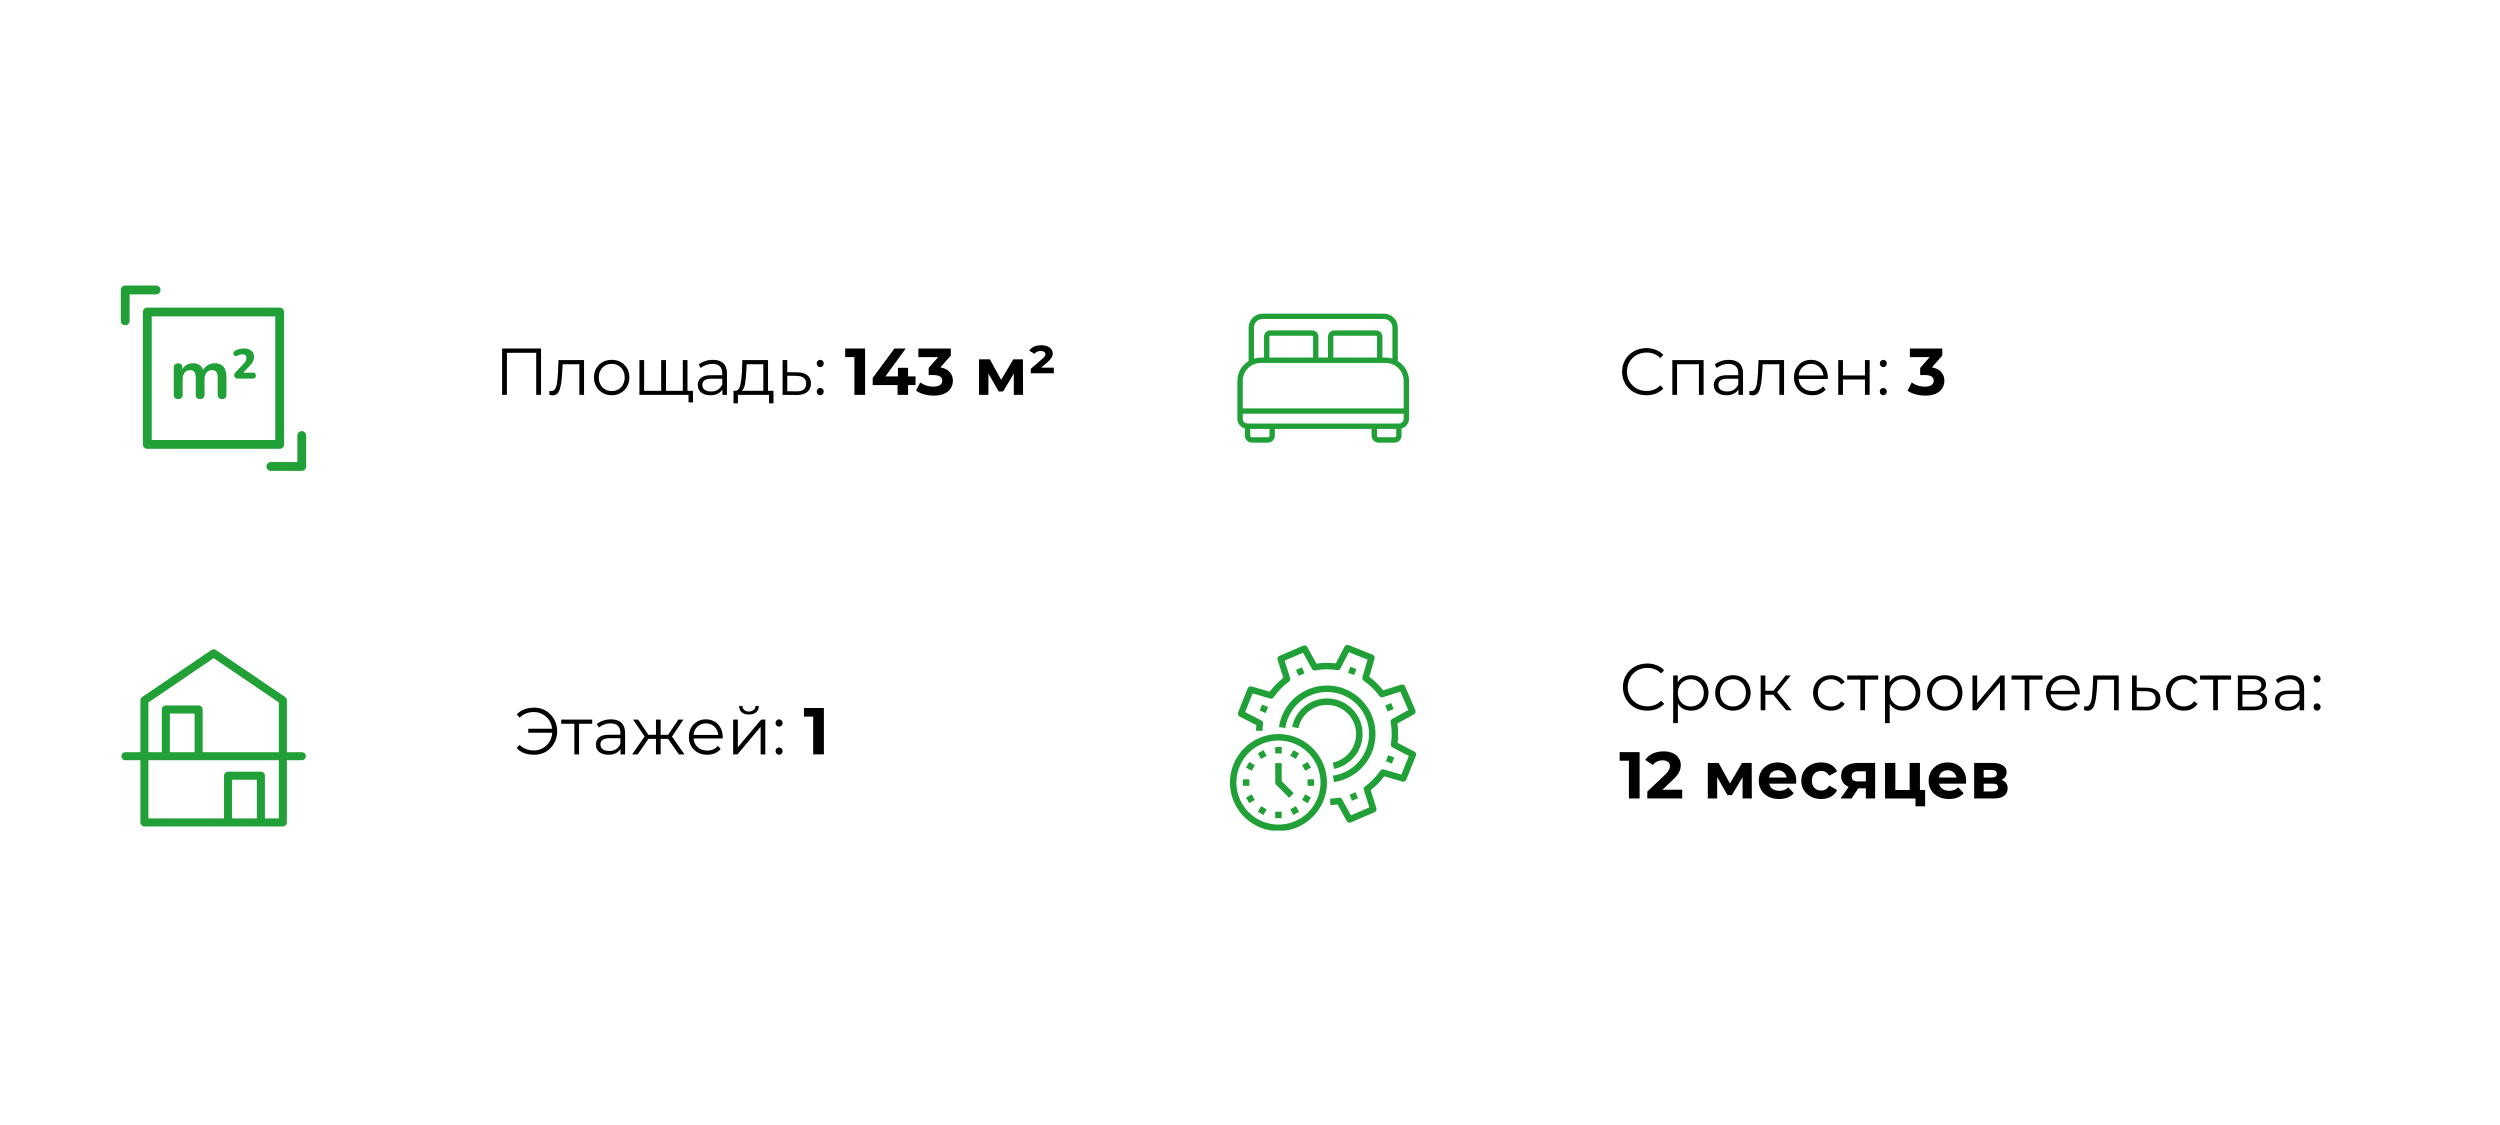 <?xml version="1.0" encoding="UTF-8"?> <svg xmlns="http://www.w3.org/2000/svg" xmlns:xlink="http://www.w3.org/1999/xlink" width="400" zoomAndPan="magnify" viewBox="0 0 300 135" height="180" preserveAspectRatio="xMidYMid meet" version="1.0"><defs><g></g><clipPath id="8ae9ceb82a"><path d="M 14.504 34.27 L 20 34.27 L 20 40 L 14.504 40 Z M 14.504 34.27 " clip-rule="nonzero"></path></clipPath><clipPath id="8c1579d290"><path d="M 31 51 L 36.84 51 L 36.84 56.602 L 31 56.602 Z M 31 51 " clip-rule="nonzero"></path></clipPath><clipPath id="fed08b794e"><path d="M 14.504 77.895 L 36.84 77.895 L 36.84 99.484 L 14.504 99.484 Z M 14.504 77.895 " clip-rule="nonzero"></path></clipPath><clipPath id="12d5652ae2"><path d="M 148.48 37.652 L 169.324 37.652 L 169.324 53.285 L 148.48 53.285 Z M 148.48 37.652 " clip-rule="nonzero"></path></clipPath><clipPath id="38a4cf4749"><path d="M 147.59 88 L 160 88 L 160 99.672 L 147.59 99.672 Z M 147.59 88 " clip-rule="nonzero"></path></clipPath><clipPath id="c1688f6d6c"><path d="M 148 77.34 L 169.926 77.34 L 169.926 99 L 148 99 Z M 148 77.34 " clip-rule="nonzero"></path></clipPath></defs><g clip-path="url(#8ae9ceb82a)"><path fill="#20a037" d="M 19.262 34.793 C 19.262 34.496 19.027 34.262 18.734 34.262 L 15.027 34.262 C 14.734 34.262 14.496 34.5 14.496 34.793 L 14.496 38.5 C 14.496 38.793 14.734 39.027 15.027 39.027 C 15.316 39.027 15.555 38.789 15.555 38.5 L 15.555 35.324 L 18.73 35.324 C 19.027 35.324 19.262 35.086 19.262 34.793 Z M 19.262 34.793 " fill-opacity="1" fill-rule="nonzero"></path></g><g clip-path="url(#8c1579d290)"><path fill="#20a037" d="M 31.977 55.977 C 31.977 56.27 32.211 56.508 32.504 56.508 L 36.211 56.508 C 36.504 56.508 36.742 56.27 36.742 55.977 L 36.742 52.27 C 36.742 51.977 36.504 51.738 36.211 51.738 C 35.922 51.738 35.684 51.977 35.684 52.27 L 35.684 55.445 L 32.508 55.445 C 32.211 55.445 31.977 55.684 31.977 55.977 Z M 31.977 55.977 " fill-opacity="1" fill-rule="nonzero"></path></g><path fill="#20a037" d="M 34.094 53.328 L 34.094 37.441 C 34.094 37.148 33.855 36.91 33.562 36.91 L 17.676 36.91 C 17.383 36.91 17.148 37.148 17.148 37.441 L 17.148 53.328 C 17.148 53.621 17.387 53.859 17.676 53.859 L 33.562 53.859 C 33.859 53.859 34.094 53.621 34.094 53.328 Z M 33.035 52.797 L 18.207 52.797 L 18.207 37.969 L 33.031 37.969 L 33.031 52.797 Z M 33.035 52.797 " fill-opacity="1" fill-rule="nonzero"></path><path fill="#20a037" d="M 21.387 47.887 C 21.742 47.887 21.918 47.703 21.918 47.344 L 21.918 45.523 C 21.918 45.176 22 44.91 22.156 44.711 C 22.316 44.516 22.535 44.418 22.809 44.418 C 23.051 44.418 23.227 44.492 23.328 44.641 C 23.434 44.785 23.488 45.016 23.488 45.336 L 23.488 47.344 C 23.488 47.703 23.664 47.887 24.02 47.887 C 24.375 47.887 24.547 47.703 24.547 47.344 L 24.547 45.523 C 24.547 45.176 24.625 44.91 24.785 44.711 C 24.941 44.516 25.16 44.418 25.434 44.418 C 25.684 44.418 25.859 44.492 25.965 44.641 C 26.066 44.785 26.121 45.016 26.121 45.336 L 26.121 47.344 C 26.121 47.703 26.297 47.887 26.645 47.887 C 26.992 47.887 27.176 47.703 27.176 47.344 L 27.176 45.293 C 27.176 44.156 26.711 43.59 25.777 43.59 C 25.469 43.59 25.191 43.66 24.949 43.805 C 24.707 43.949 24.52 44.148 24.391 44.402 C 24.199 43.859 23.793 43.59 23.168 43.59 C 22.879 43.59 22.625 43.656 22.406 43.781 C 22.188 43.906 22.012 44.086 21.891 44.309 L 21.891 44.141 C 21.891 43.785 21.719 43.609 21.371 43.609 C 21.023 43.609 20.852 43.785 20.852 44.141 L 20.852 47.344 C 20.852 47.707 21.027 47.887 21.379 47.887 Z M 21.387 47.887 " fill-opacity="1" fill-rule="nonzero"></path><path fill="#20a037" d="M 28.219 42.727 C 28.301 42.754 28.395 42.738 28.496 42.684 C 28.586 42.633 28.684 42.594 28.785 42.562 C 28.887 42.531 28.984 42.516 29.082 42.516 C 29.406 42.516 29.57 42.66 29.57 42.953 C 29.57 43.07 29.543 43.191 29.484 43.309 C 29.422 43.43 29.324 43.562 29.184 43.707 L 28.328 44.605 C 28.258 44.672 28.203 44.742 28.168 44.809 C 28.125 44.879 28.105 44.953 28.105 45.047 C 28.105 45.16 28.145 45.25 28.219 45.32 C 28.297 45.395 28.391 45.43 28.504 45.43 L 30.344 45.43 C 30.586 45.43 30.707 45.312 30.707 45.074 C 30.707 44.836 30.586 44.719 30.344 44.719 L 29.184 44.719 L 29.922 43.953 C 30.125 43.746 30.27 43.555 30.355 43.379 C 30.441 43.203 30.488 43.023 30.488 42.836 C 30.488 42.52 30.379 42.27 30.16 42.086 C 29.941 41.906 29.648 41.812 29.277 41.812 C 29.09 41.812 28.902 41.836 28.711 41.883 C 28.52 41.934 28.348 42 28.199 42.09 C 28.098 42.152 28.035 42.227 28.012 42.32 C 27.992 42.41 28 42.492 28.039 42.566 C 28.078 42.645 28.137 42.695 28.219 42.723 Z M 28.219 42.727 " fill-opacity="1" fill-rule="nonzero"></path><g clip-path="url(#fed08b794e)"><path fill="#20a037" d="M 36.223 90.266 L 34.426 90.266 L 34.426 84.039 C 34.426 83.879 34.348 83.73 34.215 83.641 L 25.906 78 C 25.742 77.887 25.531 77.887 25.367 78 L 17.059 83.641 C 16.926 83.73 16.848 83.879 16.848 84.039 L 16.848 90.266 L 15.051 90.266 C 14.785 90.266 14.57 90.48 14.57 90.746 C 14.57 91.012 14.785 91.227 15.051 91.227 L 16.848 91.227 L 16.848 98.691 C 16.848 98.957 17.062 99.172 17.328 99.172 L 33.945 99.172 C 34.211 99.172 34.426 98.957 34.426 98.691 L 34.426 91.227 L 36.223 91.227 C 36.488 91.227 36.703 91.012 36.703 90.746 C 36.703 90.48 36.488 90.266 36.223 90.266 Z M 17.809 84.293 L 25.637 78.98 L 33.461 84.293 L 33.461 90.266 L 24.32 90.266 L 24.32 85.137 C 24.32 84.871 24.105 84.656 23.84 84.656 L 19.898 84.656 C 19.633 84.656 19.418 84.871 19.418 85.137 L 19.418 90.266 L 17.809 90.266 Z M 23.355 90.266 L 20.383 90.266 L 20.383 85.621 L 23.355 85.621 Z M 27.848 98.207 L 27.848 93.566 L 30.824 93.566 L 30.824 98.207 Z M 33.461 98.207 L 31.789 98.207 L 31.789 93.082 C 31.789 92.816 31.57 92.602 31.305 92.602 L 27.367 92.602 C 27.102 92.602 26.883 92.816 26.883 93.082 L 26.883 98.207 L 17.809 98.207 L 17.809 91.227 L 33.461 91.227 Z M 33.461 98.207 " fill-opacity="1" fill-rule="nonzero"></path></g><g clip-path="url(#12d5652ae2)"><path fill="#20a037" d="M 167.734 43.32 L 167.734 39.305 C 167.734 38.387 166.988 37.637 166.07 37.637 L 151.504 37.637 C 150.586 37.637 149.836 38.387 149.836 39.305 L 149.836 43.32 C 149.027 43.812 148.484 44.703 148.484 45.715 L 148.484 50.246 C 148.484 50.809 148.867 51.277 149.383 51.418 L 149.383 52.273 C 149.383 52.738 149.762 53.117 150.227 53.117 L 152.141 53.117 C 152.605 53.117 152.98 52.738 152.98 52.273 L 152.98 51.469 L 164.59 51.469 L 164.59 52.273 C 164.59 52.738 164.969 53.117 165.43 53.117 L 167.344 53.117 C 167.809 53.117 168.188 52.738 168.188 52.273 L 168.188 51.418 C 168.703 51.277 169.086 50.809 169.086 50.246 L 169.086 45.715 C 169.086 44.703 168.543 43.812 167.734 43.32 Z M 150.48 39.305 C 150.48 38.742 150.938 38.281 151.504 38.281 L 166.07 38.281 C 166.633 38.281 167.09 38.742 167.09 39.305 L 167.09 43.027 C 166.832 42.949 166.562 42.906 166.277 42.906 L 165.891 42.906 L 165.891 40.395 C 165.891 39.984 165.555 39.648 165.141 39.648 L 160.109 39.648 C 159.695 39.648 159.359 39.984 159.359 40.395 L 159.359 42.906 L 158.211 42.906 L 158.211 40.395 C 158.211 39.984 157.875 39.648 157.461 39.648 L 152.43 39.648 C 152.02 39.648 151.684 39.984 151.684 40.395 L 151.684 42.906 L 151.293 42.906 C 151.012 42.906 150.738 42.949 150.48 43.027 Z M 165.246 42.906 L 160.004 42.906 L 160.004 40.395 C 160.004 40.34 160.051 40.289 160.109 40.289 L 165.141 40.289 C 165.195 40.289 165.246 40.34 165.246 40.395 Z M 157.57 42.906 L 152.328 42.906 L 152.328 40.395 C 152.328 40.34 152.375 40.289 152.43 40.289 L 157.461 40.289 C 157.52 40.289 157.57 40.34 157.57 40.395 Z M 152.34 52.273 C 152.34 52.383 152.25 52.473 152.141 52.473 L 150.227 52.473 C 150.121 52.473 150.027 52.379 150.027 52.273 L 150.027 51.469 L 152.34 51.469 Z M 167.543 52.273 C 167.543 52.379 167.453 52.473 167.344 52.473 L 165.43 52.473 C 165.324 52.473 165.234 52.379 165.234 52.273 L 165.234 51.469 L 167.543 51.469 Z M 168.441 50.246 C 168.441 50.566 168.184 50.824 167.863 50.824 L 149.707 50.824 C 149.391 50.824 149.129 50.566 149.129 50.246 L 149.129 49.652 L 168.441 49.652 Z M 168.441 49.008 L 149.129 49.008 L 149.129 45.715 C 149.129 44.523 150.102 43.551 151.293 43.551 L 166.277 43.551 C 167.473 43.551 168.441 44.523 168.441 45.715 Z M 168.441 49.008 " fill-opacity="1" fill-rule="nonzero"></path></g><g clip-path="url(#38a4cf4749)"><path fill="#20a037" d="M 153.414 88.082 C 153.031 88.082 152.652 88.121 152.277 88.195 C 151.902 88.27 151.539 88.379 151.188 88.527 C 150.832 88.672 150.496 88.852 150.18 89.062 C 149.863 89.277 149.566 89.52 149.297 89.789 C 149.027 90.059 148.785 90.352 148.574 90.672 C 148.359 90.988 148.18 91.324 148.035 91.68 C 147.887 92.031 147.777 92.395 147.703 92.77 C 147.629 93.145 147.59 93.523 147.59 93.906 C 147.59 94.289 147.629 94.668 147.703 95.043 C 147.777 95.418 147.887 95.781 148.035 96.137 C 148.18 96.488 148.359 96.824 148.574 97.141 C 148.785 97.461 149.027 97.754 149.297 98.023 C 149.566 98.297 149.863 98.535 150.18 98.75 C 150.496 98.961 150.832 99.141 151.188 99.289 C 151.539 99.434 151.902 99.543 152.277 99.617 C 152.652 99.691 153.031 99.73 153.414 99.73 C 153.797 99.73 154.176 99.691 154.551 99.617 C 154.926 99.543 155.289 99.434 155.645 99.289 C 155.996 99.141 156.332 98.961 156.652 98.75 C 156.969 98.535 157.262 98.297 157.535 98.023 C 157.805 97.754 158.047 97.461 158.258 97.141 C 158.469 96.824 158.648 96.488 158.797 96.137 C 158.941 95.781 159.051 95.418 159.129 95.043 C 159.203 94.668 159.238 94.289 159.238 93.906 C 159.238 93.523 159.199 93.145 159.125 92.77 C 159.051 92.395 158.941 92.031 158.793 91.68 C 158.648 91.324 158.469 90.992 158.254 90.672 C 158.043 90.355 157.801 90.062 157.531 89.789 C 157.262 89.52 156.969 89.277 156.648 89.066 C 156.332 88.855 155.996 88.676 155.645 88.527 C 155.289 88.383 154.926 88.27 154.551 88.195 C 154.176 88.121 153.797 88.082 153.414 88.082 Z M 153.414 98.953 C 153.082 98.953 152.754 98.922 152.43 98.855 C 152.105 98.793 151.789 98.695 151.484 98.57 C 151.176 98.441 150.887 98.289 150.609 98.102 C 150.336 97.918 150.082 97.711 149.848 97.477 C 149.613 97.242 149.402 96.988 149.219 96.711 C 149.035 96.434 148.879 96.145 148.754 95.84 C 148.625 95.531 148.531 95.215 148.465 94.891 C 148.398 94.566 148.367 94.238 148.367 93.906 C 148.367 93.574 148.398 93.246 148.465 92.922 C 148.531 92.598 148.625 92.281 148.754 91.977 C 148.879 91.668 149.035 91.379 149.219 91.102 C 149.402 90.828 149.613 90.57 149.848 90.336 C 150.082 90.102 150.336 89.895 150.609 89.711 C 150.887 89.527 151.176 89.371 151.484 89.242 C 151.789 89.117 152.105 89.02 152.43 88.957 C 152.754 88.891 153.082 88.859 153.414 88.859 C 153.746 88.859 154.074 88.891 154.398 88.957 C 154.727 89.02 155.039 89.117 155.348 89.242 C 155.652 89.371 155.945 89.527 156.219 89.711 C 156.496 89.895 156.75 90.102 156.984 90.336 C 157.219 90.57 157.43 90.828 157.613 91.102 C 157.797 91.379 157.953 91.668 158.078 91.977 C 158.207 92.281 158.301 92.598 158.367 92.922 C 158.43 93.246 158.461 93.574 158.461 93.906 C 158.461 94.238 158.43 94.566 158.363 94.891 C 158.301 95.215 158.203 95.531 158.078 95.836 C 157.949 96.145 157.793 96.434 157.609 96.711 C 157.426 96.984 157.219 97.238 156.984 97.473 C 156.75 97.707 156.492 97.918 156.219 98.102 C 155.941 98.285 155.652 98.441 155.348 98.57 C 155.039 98.695 154.723 98.793 154.398 98.855 C 154.074 98.922 153.746 98.953 153.414 98.953 Z M 153.414 98.953 " fill-opacity="1" fill-rule="nonzero"></path></g><path fill="#20a037" d="M 153.027 89.637 L 153.805 89.637 L 153.805 90.414 L 153.027 90.414 Z M 153.027 89.637 " fill-opacity="1" fill-rule="nonzero"></path><path fill="#20a037" d="M 150.945 90.402 L 151.617 90.016 L 152.004 90.688 L 151.332 91.074 Z M 150.945 90.402 " fill-opacity="1" fill-rule="nonzero"></path><path fill="#20a037" d="M 149.523 92.109 L 149.91 91.434 L 150.582 91.824 L 150.195 92.496 Z M 149.523 92.109 " fill-opacity="1" fill-rule="nonzero"></path><path fill="#20a037" d="M 149.145 93.52 L 149.922 93.52 L 149.922 94.297 L 149.145 94.297 Z M 149.145 93.52 " fill-opacity="1" fill-rule="nonzero"></path><path fill="#20a037" d="M 149.523 95.707 L 150.195 95.316 L 150.582 95.988 L 149.91 96.379 Z M 149.523 95.707 " fill-opacity="1" fill-rule="nonzero"></path><path fill="#20a037" d="M 150.945 97.41 L 151.332 96.738 L 152.004 97.129 L 151.617 97.801 Z M 150.945 97.41 " fill-opacity="1" fill-rule="nonzero"></path><path fill="#20a037" d="M 153.027 97.402 L 153.805 97.402 L 153.805 98.176 L 153.027 98.176 Z M 153.027 97.402 " fill-opacity="1" fill-rule="nonzero"></path><path fill="#20a037" d="M 154.828 97.129 L 155.5 96.738 L 155.887 97.41 L 155.215 97.801 Z M 154.828 97.129 " fill-opacity="1" fill-rule="nonzero"></path><path fill="#20a037" d="M 156.246 95.988 L 156.637 95.316 L 157.309 95.707 L 156.918 96.379 Z M 156.246 95.988 " fill-opacity="1" fill-rule="nonzero"></path><path fill="#20a037" d="M 156.91 93.52 L 157.688 93.52 L 157.688 94.297 L 156.91 94.297 Z M 156.91 93.52 " fill-opacity="1" fill-rule="nonzero"></path><path fill="#20a037" d="M 156.246 91.824 L 156.918 91.434 L 157.309 92.109 L 156.637 92.496 Z M 156.246 91.824 " fill-opacity="1" fill-rule="nonzero"></path><path fill="#20a037" d="M 154.824 90.688 L 155.215 90.016 L 155.887 90.402 L 155.5 91.074 Z M 154.824 90.688 " fill-opacity="1" fill-rule="nonzero"></path><path fill="#20a037" d="M 153.805 93.746 L 153.805 91.578 L 153.027 91.578 L 153.027 93.906 C 153.027 94.016 153.066 94.105 153.141 94.18 L 154.695 95.734 L 155.242 95.184 Z M 153.805 93.746 " fill-opacity="1" fill-rule="nonzero"></path><path fill="#20a037" d="M 162.734 88.082 C 162.734 88.484 162.664 88.875 162.527 89.254 C 162.395 89.633 162.199 89.98 161.945 90.293 C 161.691 90.602 161.391 90.863 161.047 91.074 C 160.703 91.281 160.332 91.426 159.938 91.508 L 160.094 92.27 C 160.598 92.164 161.07 91.977 161.508 91.699 C 161.945 91.426 162.324 91.082 162.637 90.672 C 162.949 90.262 163.18 89.809 163.328 89.312 C 163.477 88.816 163.535 88.312 163.5 87.797 C 163.465 87.281 163.34 86.789 163.129 86.316 C 162.914 85.848 162.625 85.43 162.258 85.062 C 161.895 84.699 161.477 84.406 161.004 84.195 C 160.535 83.98 160.039 83.855 159.523 83.82 C 159.008 83.785 158.504 83.844 158.008 83.992 C 157.516 84.141 157.062 84.371 156.648 84.688 C 156.238 85 155.895 85.375 155.621 85.812 C 155.348 86.25 155.156 86.723 155.055 87.23 L 155.816 87.383 C 155.902 86.961 156.062 86.566 156.293 86.199 C 156.527 85.836 156.82 85.523 157.168 85.27 C 157.516 85.012 157.898 84.828 158.316 84.711 C 158.734 84.598 159.16 84.562 159.59 84.605 C 160.02 84.648 160.43 84.77 160.816 84.965 C 161.203 85.16 161.539 85.418 161.832 85.738 C 162.121 86.062 162.344 86.422 162.5 86.828 C 162.656 87.23 162.734 87.648 162.734 88.082 Z M 162.734 88.082 " fill-opacity="1" fill-rule="nonzero"></path><path fill="#20a037" d="M 153.473 87.25 L 154.242 87.363 C 154.332 86.742 154.531 86.156 154.84 85.609 C 155.148 85.062 155.543 84.59 156.027 84.191 C 156.512 83.789 157.051 83.492 157.645 83.293 C 158.242 83.098 158.852 83.012 159.48 83.043 C 160.105 83.07 160.707 83.215 161.281 83.469 C 161.855 83.723 162.363 84.07 162.809 84.516 C 163.25 84.957 163.602 85.469 163.855 86.043 C 164.109 86.613 164.25 87.215 164.281 87.844 C 164.309 88.469 164.227 89.082 164.027 89.676 C 163.828 90.27 163.531 90.812 163.133 91.297 C 162.734 91.781 162.258 92.176 161.711 92.484 C 161.164 92.789 160.582 92.988 159.961 93.078 L 160.07 93.848 C 160.426 93.797 160.773 93.715 161.113 93.598 C 161.453 93.48 161.781 93.336 162.094 93.16 C 162.406 92.984 162.699 92.781 162.977 92.551 C 163.25 92.32 163.504 92.066 163.73 91.789 C 163.961 91.512 164.16 91.219 164.336 90.902 C 164.508 90.59 164.652 90.262 164.766 89.922 C 164.879 89.582 164.957 89.234 165.008 88.875 C 165.059 88.52 165.074 88.164 165.055 87.805 C 165.039 87.445 164.988 87.094 164.906 86.742 C 164.824 86.395 164.711 86.055 164.562 85.727 C 164.418 85.398 164.246 85.086 164.043 84.789 C 163.84 84.496 163.609 84.219 163.355 83.965 C 163.102 83.711 162.828 83.484 162.531 83.281 C 162.234 83.078 161.922 82.902 161.594 82.758 C 161.266 82.613 160.93 82.5 160.578 82.418 C 160.23 82.332 159.875 82.285 159.516 82.266 C 159.156 82.25 158.801 82.266 158.445 82.312 C 158.09 82.363 157.742 82.445 157.402 82.559 C 157.059 82.672 156.734 82.812 156.418 82.988 C 156.105 83.16 155.809 83.363 155.531 83.59 C 155.254 83.82 155 84.07 154.77 84.348 C 154.539 84.621 154.336 84.918 154.16 85.23 C 153.984 85.543 153.84 85.867 153.723 86.207 C 153.609 86.547 153.527 86.895 153.473 87.25 Z M 153.473 87.25 " fill-opacity="1" fill-rule="nonzero"></path><path fill="#20a037" d="M 155.516 80.387 L 156.23 80.078 L 156.539 80.793 L 155.824 81.098 Z M 155.516 80.387 " fill-opacity="1" fill-rule="nonzero"></path><path fill="#20a037" d="M 151.16 85.273 L 151.449 84.555 L 152.172 84.844 L 151.883 85.562 Z M 151.16 85.273 " fill-opacity="1" fill-rule="nonzero"></path><path fill="#20a037" d="M 161.941 95.375 L 162.656 95.066 L 162.961 95.781 L 162.246 96.086 Z M 161.941 95.375 " fill-opacity="1" fill-rule="nonzero"></path><path fill="#20a037" d="M 166.301 91.34 L 166.59 90.617 L 167.309 90.906 L 167.023 91.629 Z M 166.301 91.34 " fill-opacity="1" fill-rule="nonzero"></path><path fill="#20a037" d="M 166.223 84.668 L 166.938 84.359 L 167.242 85.074 L 166.527 85.379 Z M 166.223 84.668 " fill-opacity="1" fill-rule="nonzero"></path><g clip-path="url(#c1688f6d6c)"><path fill="#20a037" d="M 169.727 90.191 L 167.715 89.141 C 167.812 88.367 167.801 87.59 167.688 86.816 L 169.676 85.723 C 169.762 85.672 169.82 85.602 169.852 85.508 C 169.887 85.414 169.883 85.32 169.844 85.227 L 168.621 82.375 C 168.582 82.281 168.516 82.215 168.426 82.172 C 168.332 82.133 168.242 82.125 168.145 82.156 L 165.98 82.84 C 165.5 82.223 164.945 81.68 164.316 81.215 L 164.949 79.035 C 164.977 78.938 164.969 78.848 164.922 78.758 C 164.879 78.668 164.812 78.602 164.719 78.566 L 161.836 77.414 C 161.742 77.375 161.648 77.375 161.555 77.41 C 161.461 77.445 161.391 77.504 161.348 77.594 L 160.297 79.605 C 159.523 79.512 158.746 79.52 157.973 79.633 L 156.879 77.648 C 156.828 77.562 156.758 77.5 156.664 77.469 C 156.57 77.438 156.477 77.441 156.383 77.48 L 153.527 78.703 C 153.438 78.742 153.371 78.809 153.328 78.898 C 153.289 78.988 153.281 79.082 153.312 79.176 L 153.996 81.34 C 153.379 81.82 152.836 82.375 152.371 83.004 L 150.191 82.375 C 150.094 82.348 150 82.355 149.914 82.398 C 149.824 82.441 149.758 82.512 149.723 82.602 L 148.57 85.488 C 148.531 85.578 148.531 85.672 148.566 85.766 C 148.602 85.859 148.66 85.93 148.75 85.977 L 150.762 87.023 C 150.734 87.242 150.719 87.461 150.707 87.676 L 151.484 87.711 C 151.496 87.43 151.523 87.148 151.57 86.867 C 151.598 86.684 151.531 86.547 151.363 86.461 L 149.422 85.449 L 150.312 83.219 L 152.422 83.824 C 152.598 83.879 152.742 83.828 152.848 83.672 C 153.352 82.945 153.961 82.32 154.676 81.801 C 154.824 81.691 154.875 81.547 154.816 81.371 L 154.156 79.277 L 156.367 78.332 L 157.426 80.25 C 157.516 80.414 157.652 80.477 157.836 80.445 C 158.707 80.285 159.582 80.277 160.453 80.414 C 160.637 80.441 160.773 80.375 160.859 80.207 L 161.871 78.266 L 164.105 79.156 L 163.496 81.266 C 163.445 81.441 163.496 81.586 163.648 81.691 C 164.375 82.195 165 82.805 165.523 83.52 C 165.633 83.668 165.773 83.719 165.953 83.66 L 168.043 83.004 L 168.992 85.211 L 167.07 86.27 C 166.91 86.359 166.844 86.496 166.879 86.68 C 167.035 87.551 167.047 88.426 166.91 89.301 C 166.879 89.484 166.949 89.617 167.113 89.703 L 169.059 90.715 L 168.164 92.949 L 166.059 92.34 C 165.879 92.289 165.738 92.34 165.633 92.492 C 165.129 93.219 164.52 93.844 163.805 94.367 C 163.652 94.477 163.605 94.617 163.66 94.797 L 164.32 96.887 L 162.113 97.836 L 161.051 95.914 C 160.961 95.754 160.824 95.688 160.641 95.723 C 160.301 95.785 159.957 95.824 159.609 95.84 L 159.645 96.613 C 159.934 96.602 160.219 96.574 160.504 96.531 L 161.602 98.52 C 161.648 98.605 161.723 98.664 161.816 98.699 C 161.91 98.73 162.004 98.727 162.094 98.688 L 164.949 97.465 C 165.039 97.426 165.109 97.359 165.148 97.27 C 165.191 97.18 165.195 97.086 165.168 96.988 L 164.484 94.824 C 165.102 94.344 165.641 93.789 166.105 93.16 L 168.289 93.793 C 168.383 93.82 168.477 93.812 168.566 93.766 C 168.656 93.723 168.719 93.656 168.754 93.562 L 169.91 90.68 C 169.945 90.586 169.949 90.492 169.914 90.398 C 169.879 90.305 169.816 90.234 169.727 90.191 Z M 169.727 90.191 " fill-opacity="1" fill-rule="nonzero"></path></g><path fill="#20a037" d="M 161.762 80.73 L 162.051 80.008 L 162.773 80.297 L 162.484 81.016 Z M 161.762 80.73 " fill-opacity="1" fill-rule="nonzero"></path><g fill="#000000" fill-opacity="1"><g transform="translate(59.315, 47.383)"><g><path d="M 5.609 -5.562 L 5.609 0 L 5.031 0 L 5.031 -5.047 L 1.516 -5.047 L 1.516 0 L 0.938 0 L 0.938 -5.562 Z M 5.609 -5.562 "></path></g></g></g><g fill="#000000" fill-opacity="1"><g transform="translate(65.866, 47.383)"><g><path d="M 4.219 -4.172 L 4.219 0 L 3.656 0 L 3.656 -3.672 L 1.656 -3.672 L 1.594 -2.641 C 1.551 -1.773 1.453 -1.109 1.297 -0.641 C 1.141 -0.172 0.852 0.062 0.438 0.062 C 0.332 0.062 0.203 0.035 0.047 -0.016 L 0.078 -0.484 C 0.172 -0.461 0.238 -0.453 0.281 -0.453 C 0.5 -0.453 0.66 -0.551 0.766 -0.75 C 0.879 -0.957 0.953 -1.207 0.984 -1.5 C 1.023 -1.801 1.062 -2.195 1.094 -2.688 L 1.156 -4.172 Z M 4.219 -4.172 "></path></g></g></g><g fill="#000000" fill-opacity="1"><g transform="translate(70.885, 47.383)"><g><path d="M 2.531 0.047 C 2.125 0.047 1.758 -0.047 1.438 -0.234 C 1.113 -0.422 0.859 -0.672 0.672 -0.984 C 0.484 -1.305 0.391 -1.676 0.391 -2.094 C 0.391 -2.5 0.484 -2.863 0.672 -3.188 C 0.859 -3.508 1.113 -3.758 1.438 -3.938 C 1.758 -4.113 2.125 -4.203 2.531 -4.203 C 2.926 -4.203 3.285 -4.113 3.609 -3.938 C 3.93 -3.758 4.18 -3.508 4.359 -3.188 C 4.547 -2.863 4.641 -2.5 4.641 -2.094 C 4.641 -1.676 4.547 -1.305 4.359 -0.984 C 4.18 -0.672 3.93 -0.422 3.609 -0.234 C 3.285 -0.047 2.926 0.047 2.531 0.047 Z M 2.531 -0.453 C 2.82 -0.453 3.082 -0.52 3.312 -0.656 C 3.551 -0.789 3.738 -0.984 3.875 -1.234 C 4.008 -1.484 4.078 -1.77 4.078 -2.094 C 4.078 -2.406 4.008 -2.688 3.875 -2.938 C 3.738 -3.188 3.551 -3.379 3.312 -3.516 C 3.082 -3.648 2.82 -3.719 2.531 -3.719 C 2.227 -3.719 1.957 -3.648 1.719 -3.516 C 1.488 -3.379 1.305 -3.188 1.172 -2.938 C 1.035 -2.688 0.969 -2.406 0.969 -2.094 C 0.969 -1.77 1.035 -1.484 1.172 -1.234 C 1.305 -0.984 1.488 -0.789 1.719 -0.656 C 1.957 -0.52 2.227 -0.453 2.531 -0.453 Z M 2.531 -0.453 "></path></g></g></g><g fill="#000000" fill-opacity="1"><g transform="translate(75.936, 47.383)"><g><path d="M 6.562 -4.172 L 6.562 0 L 0.797 0 L 0.797 -4.172 L 1.359 -4.172 L 1.359 -0.484 L 3.406 -0.484 L 3.406 -4.172 L 3.984 -4.172 L 3.984 -0.484 L 6 -0.484 L 6 -4.172 Z M 7.219 -0.484 L 7.219 0.906 L 6.688 0.906 L 6.688 0 L 5.969 0 L 5.969 -0.484 Z M 7.219 -0.484 "></path></g></g></g><g fill="#000000" fill-opacity="1"><g transform="translate(83.313, 47.383)"><g><path d="M 2.234 -4.203 C 2.773 -4.203 3.191 -4.066 3.484 -3.797 C 3.773 -3.523 3.922 -3.125 3.922 -2.594 L 3.922 0 L 3.375 0 L 3.375 -0.656 C 3.25 -0.438 3.062 -0.266 2.812 -0.141 C 2.57 -0.016 2.281 0.047 1.938 0.047 C 1.477 0.047 1.109 -0.062 0.828 -0.281 C 0.555 -0.508 0.422 -0.805 0.422 -1.172 C 0.422 -1.523 0.547 -1.812 0.797 -2.031 C 1.055 -2.25 1.469 -2.359 2.031 -2.359 L 3.359 -2.359 L 3.359 -2.609 C 3.359 -2.973 3.254 -3.25 3.047 -3.438 C 2.848 -3.625 2.555 -3.719 2.172 -3.719 C 1.91 -3.719 1.656 -3.672 1.406 -3.578 C 1.164 -3.492 0.957 -3.375 0.781 -3.219 L 0.531 -3.641 C 0.738 -3.816 0.988 -3.953 1.281 -4.047 C 1.582 -4.148 1.898 -4.203 2.234 -4.203 Z M 2.031 -0.406 C 2.352 -0.406 2.625 -0.477 2.844 -0.625 C 3.07 -0.77 3.242 -0.977 3.359 -1.25 L 3.359 -1.938 L 2.047 -1.938 C 1.328 -1.938 0.969 -1.688 0.969 -1.188 C 0.969 -0.945 1.062 -0.754 1.25 -0.609 C 1.438 -0.473 1.695 -0.406 2.031 -0.406 Z M 2.031 -0.406 "></path></g></g></g><g fill="#000000" fill-opacity="1"><g transform="translate(87.943, 47.383)"><g><path d="M 4.875 -0.484 L 4.875 1.016 L 4.344 1.016 L 4.344 0 L 0.609 0 L 0.609 1.016 L 0.078 1.016 L 0.078 -0.484 L 0.312 -0.484 C 0.594 -0.504 0.781 -0.711 0.875 -1.109 C 0.977 -1.504 1.051 -2.062 1.094 -2.781 L 1.141 -4.172 L 4.219 -4.172 L 4.219 -0.484 Z M 1.609 -2.75 C 1.578 -2.156 1.523 -1.664 1.453 -1.281 C 1.379 -0.895 1.25 -0.629 1.062 -0.484 L 3.656 -0.484 L 3.656 -3.672 L 1.656 -3.672 Z M 1.609 -2.75 "></path></g></g></g><g fill="#000000" fill-opacity="1"><g transform="translate(93.113, 47.383)"><g><path d="M 2.594 -2.703 C 3.113 -2.691 3.508 -2.57 3.781 -2.344 C 4.062 -2.125 4.203 -1.797 4.203 -1.359 C 4.203 -0.922 4.051 -0.582 3.75 -0.344 C 3.457 -0.102 3.035 0.016 2.484 0.016 L 0.797 0 L 0.797 -4.172 L 1.359 -4.172 L 1.359 -2.719 Z M 2.453 -0.422 C 2.836 -0.41 3.129 -0.484 3.328 -0.641 C 3.523 -0.805 3.625 -1.047 3.625 -1.359 C 3.625 -1.672 3.523 -1.898 3.328 -2.047 C 3.141 -2.191 2.848 -2.27 2.453 -2.281 L 1.359 -2.297 L 1.359 -0.438 Z M 2.453 -0.422 "></path></g></g></g><g fill="#000000" fill-opacity="1"><g transform="translate(97.584, 47.383)"><g><path d="M 0.844 -3.328 C 0.727 -3.328 0.629 -3.367 0.547 -3.453 C 0.461 -3.547 0.422 -3.648 0.422 -3.766 C 0.422 -3.891 0.461 -3.992 0.547 -4.078 C 0.629 -4.16 0.727 -4.203 0.844 -4.203 C 0.957 -4.203 1.055 -4.16 1.141 -4.078 C 1.223 -3.992 1.266 -3.891 1.266 -3.766 C 1.266 -3.648 1.223 -3.547 1.141 -3.453 C 1.055 -3.367 0.957 -3.328 0.844 -3.328 Z M 0.844 0.047 C 0.727 0.047 0.629 0.004 0.547 -0.078 C 0.461 -0.172 0.422 -0.273 0.422 -0.391 C 0.422 -0.516 0.461 -0.617 0.547 -0.703 C 0.629 -0.785 0.727 -0.828 0.844 -0.828 C 0.957 -0.828 1.055 -0.785 1.141 -0.703 C 1.223 -0.617 1.266 -0.516 1.266 -0.391 C 1.266 -0.273 1.223 -0.172 1.141 -0.078 C 1.055 0.004 0.957 0.047 0.844 0.047 Z M 0.844 0.047 "></path></g></g></g><g fill="#000000" fill-opacity="1"><g transform="translate(99.267, 47.383)"><g></g></g></g><g fill="#000000" fill-opacity="1"><g transform="translate(101.358, 47.383)"><g><path d="M 2.453 -5.562 L 2.453 0 L 1.172 0 L 1.172 -4.531 L 0.062 -4.531 L 0.062 -5.562 Z M 2.453 -5.562 "></path></g></g></g><g fill="#000000" fill-opacity="1"><g transform="translate(104.471, 47.383)"><g><path d="M 5.391 -1.172 L 4.5 -1.172 L 4.5 0 L 3.234 0 L 3.234 -1.172 L 0.25 -1.172 L 0.25 -2.031 L 2.859 -5.562 L 4.219 -5.562 L 1.781 -2.219 L 3.281 -2.219 L 3.281 -3.25 L 4.5 -3.25 L 4.5 -2.219 L 5.391 -2.219 Z M 5.391 -1.172 "></path></g></g></g><g fill="#000000" fill-opacity="1"><g transform="translate(109.942, 47.383)"><g><path d="M 2.906 -3.297 C 3.395 -3.211 3.766 -3.031 4.016 -2.75 C 4.273 -2.469 4.406 -2.117 4.406 -1.703 C 4.406 -1.379 4.32 -1.078 4.156 -0.797 C 3.988 -0.523 3.727 -0.305 3.375 -0.141 C 3.031 0.016 2.609 0.094 2.109 0.094 C 1.723 0.094 1.336 0.039 0.953 -0.062 C 0.578 -0.164 0.254 -0.312 -0.016 -0.5 L 0.484 -1.484 C 0.703 -1.328 0.945 -1.203 1.219 -1.109 C 1.5 -1.023 1.785 -0.984 2.078 -0.984 C 2.398 -0.984 2.656 -1.047 2.844 -1.172 C 3.031 -1.297 3.125 -1.473 3.125 -1.703 C 3.125 -2.148 2.773 -2.375 2.078 -2.375 L 1.5 -2.375 L 1.5 -3.234 L 2.641 -4.531 L 0.266 -4.531 L 0.266 -5.562 L 4.156 -5.562 L 4.156 -4.719 Z M 2.906 -3.297 "></path></g></g></g><g fill="#000000" fill-opacity="1"><g transform="translate(114.644, 47.383)"><g></g></g></g><g fill="#000000" fill-opacity="1"><g transform="translate(116.891, 47.383)"><g><path d="M 4.766 0 L 4.766 -2.562 L 3.484 -0.406 L 2.953 -0.406 L 1.719 -2.562 L 1.719 0 L 0.594 0 L 0.594 -4.266 L 1.891 -4.266 L 3.25 -1.797 L 4.703 -4.266 L 5.859 -4.266 L 5.875 0 Z M 4.766 0 "></path></g></g></g><g fill="#000000" fill-opacity="1"><g transform="translate(123.363, 47.383)"><g><path d="M 3.094 -3.266 L 3.094 -2.594 L 0.328 -2.594 L 0.328 -3.125 L 1.703 -4.312 C 1.848 -4.438 1.945 -4.539 2 -4.625 C 2.062 -4.719 2.094 -4.805 2.094 -4.891 C 2.094 -4.992 2.039 -5.082 1.938 -5.156 C 1.844 -5.227 1.703 -5.266 1.516 -5.266 C 1.359 -5.266 1.211 -5.234 1.078 -5.172 C 0.953 -5.109 0.852 -5.023 0.781 -4.922 L 0.141 -5.297 C 0.273 -5.504 0.461 -5.664 0.703 -5.781 C 0.953 -5.895 1.25 -5.953 1.594 -5.953 C 2.02 -5.953 2.352 -5.859 2.594 -5.672 C 2.844 -5.484 2.969 -5.242 2.969 -4.953 C 2.969 -4.785 2.922 -4.625 2.828 -4.469 C 2.742 -4.32 2.582 -4.141 2.344 -3.922 L 1.578 -3.266 Z M 3.094 -3.266 "></path></g></g></g><g fill="#000000" fill-opacity="1"><g transform="translate(61.722, 90.524)"><g><path d="M 2.375 -5.609 C 2.895 -5.609 3.363 -5.484 3.781 -5.234 C 4.195 -4.992 4.523 -4.656 4.766 -4.219 C 5.016 -3.789 5.141 -3.312 5.141 -2.781 C 5.141 -2.238 5.016 -1.754 4.766 -1.328 C 4.523 -0.898 4.195 -0.562 3.781 -0.312 C 3.363 -0.07 2.895 0.047 2.375 0.047 C 1.938 0.047 1.535 -0.02 1.172 -0.156 C 0.816 -0.289 0.52 -0.492 0.281 -0.766 L 0.641 -1.141 C 1.078 -0.691 1.645 -0.469 2.344 -0.469 C 2.738 -0.469 3.098 -0.562 3.422 -0.75 C 3.742 -0.938 4.004 -1.188 4.203 -1.5 C 4.398 -1.82 4.516 -2.188 4.547 -2.594 L 1.672 -2.594 L 1.672 -3.078 L 4.531 -3.078 C 4.488 -3.461 4.367 -3.805 4.172 -4.109 C 3.973 -4.41 3.711 -4.645 3.391 -4.812 C 3.078 -4.988 2.727 -5.078 2.344 -5.078 C 1.645 -5.078 1.078 -4.852 0.641 -4.406 L 0.281 -4.781 C 0.52 -5.051 0.816 -5.254 1.172 -5.391 C 1.535 -5.535 1.938 -5.609 2.375 -5.609 Z M 2.375 -5.609 "></path></g></g></g><g fill="#000000" fill-opacity="1"><g transform="translate(67.329, 90.524)"><g><path d="M 3.734 -3.672 L 2.156 -3.672 L 2.156 0 L 1.594 0 L 1.594 -3.672 L 0.016 -3.672 L 0.016 -4.172 L 3.734 -4.172 Z M 3.734 -3.672 "></path></g></g></g><g fill="#000000" fill-opacity="1"><g transform="translate(71.085, 90.524)"><g><path d="M 2.234 -4.203 C 2.773 -4.203 3.191 -4.066 3.484 -3.797 C 3.773 -3.523 3.922 -3.125 3.922 -2.594 L 3.922 0 L 3.375 0 L 3.375 -0.656 C 3.25 -0.438 3.062 -0.266 2.812 -0.141 C 2.57 -0.016 2.281 0.047 1.938 0.047 C 1.477 0.047 1.109 -0.062 0.828 -0.281 C 0.555 -0.508 0.422 -0.805 0.422 -1.172 C 0.422 -1.523 0.547 -1.812 0.797 -2.031 C 1.055 -2.25 1.469 -2.359 2.031 -2.359 L 3.359 -2.359 L 3.359 -2.609 C 3.359 -2.973 3.254 -3.25 3.047 -3.438 C 2.848 -3.625 2.555 -3.719 2.172 -3.719 C 1.91 -3.719 1.656 -3.672 1.406 -3.578 C 1.164 -3.492 0.957 -3.375 0.781 -3.219 L 0.531 -3.641 C 0.738 -3.816 0.988 -3.953 1.281 -4.047 C 1.582 -4.148 1.898 -4.203 2.234 -4.203 Z M 2.031 -0.406 C 2.352 -0.406 2.625 -0.477 2.844 -0.625 C 3.07 -0.77 3.242 -0.977 3.359 -1.25 L 3.359 -1.938 L 2.047 -1.938 C 1.328 -1.938 0.969 -1.688 0.969 -1.188 C 0.969 -0.945 1.062 -0.754 1.25 -0.609 C 1.438 -0.473 1.695 -0.406 2.031 -0.406 Z M 2.031 -0.406 "></path></g></g></g><g fill="#000000" fill-opacity="1"><g transform="translate(75.715, 90.524)"><g><path d="M 4.453 -1.859 L 3.562 -1.859 L 3.562 0 L 3 0 L 3 -1.859 L 2.094 -1.859 L 0.812 0 L 0.141 0 L 1.641 -2.156 L 0.25 -4.172 L 0.859 -4.172 L 2.094 -2.344 L 3 -2.344 L 3 -4.172 L 3.562 -4.172 L 3.562 -2.344 L 4.453 -2.344 L 5.688 -4.172 L 6.297 -4.172 L 4.922 -2.141 L 6.422 0 L 5.75 0 Z M 4.453 -1.859 "></path></g></g></g><g fill="#000000" fill-opacity="1"><g transform="translate(82.274, 90.524)"><g><path d="M 4.453 -1.906 L 0.953 -1.906 C 0.984 -1.477 1.148 -1.129 1.453 -0.859 C 1.754 -0.586 2.141 -0.453 2.609 -0.453 C 2.859 -0.453 3.094 -0.5 3.312 -0.594 C 3.531 -0.688 3.719 -0.828 3.875 -1.016 L 4.203 -0.641 C 4.016 -0.422 3.781 -0.25 3.5 -0.125 C 3.227 -0.008 2.926 0.047 2.594 0.047 C 2.156 0.047 1.77 -0.047 1.438 -0.234 C 1.113 -0.422 0.859 -0.672 0.672 -0.984 C 0.484 -1.305 0.391 -1.676 0.391 -2.094 C 0.391 -2.5 0.477 -2.863 0.656 -3.188 C 0.832 -3.508 1.078 -3.758 1.391 -3.938 C 1.703 -4.113 2.051 -4.203 2.438 -4.203 C 2.82 -4.203 3.164 -4.113 3.469 -3.938 C 3.781 -3.758 4.02 -3.508 4.188 -3.188 C 4.363 -2.863 4.453 -2.5 4.453 -2.094 Z M 2.438 -3.719 C 2.031 -3.719 1.691 -3.586 1.422 -3.328 C 1.148 -3.078 0.992 -2.742 0.953 -2.328 L 3.922 -2.328 C 3.879 -2.742 3.723 -3.078 3.453 -3.328 C 3.18 -3.586 2.844 -3.719 2.438 -3.719 Z M 2.438 -3.719 "></path></g></g></g><g fill="#000000" fill-opacity="1"><g transform="translate(87.182, 90.524)"><g><path d="M 0.797 -4.172 L 1.359 -4.172 L 1.359 -0.859 L 4.156 -4.172 L 4.656 -4.172 L 4.656 0 L 4.094 0 L 4.094 -3.312 L 1.312 0 L 0.797 0 Z M 2.688 -4.781 C 2.332 -4.781 2.047 -4.867 1.828 -5.047 C 1.617 -5.234 1.516 -5.488 1.516 -5.812 L 1.906 -5.812 C 1.914 -5.613 1.988 -5.453 2.125 -5.328 C 2.27 -5.203 2.457 -5.141 2.688 -5.141 C 2.914 -5.141 3.102 -5.203 3.25 -5.328 C 3.395 -5.453 3.473 -5.613 3.484 -5.812 L 3.875 -5.812 C 3.875 -5.488 3.766 -5.234 3.547 -5.047 C 3.336 -4.867 3.051 -4.781 2.688 -4.781 Z M 2.688 -4.781 "></path></g></g></g><g fill="#000000" fill-opacity="1"><g transform="translate(92.645, 90.524)"><g><path d="M 0.844 -3.328 C 0.727 -3.328 0.629 -3.367 0.547 -3.453 C 0.461 -3.547 0.422 -3.648 0.422 -3.766 C 0.422 -3.891 0.461 -3.992 0.547 -4.078 C 0.629 -4.16 0.727 -4.203 0.844 -4.203 C 0.957 -4.203 1.055 -4.16 1.141 -4.078 C 1.223 -3.992 1.266 -3.891 1.266 -3.766 C 1.266 -3.648 1.223 -3.547 1.141 -3.453 C 1.055 -3.367 0.957 -3.328 0.844 -3.328 Z M 0.844 0.047 C 0.727 0.047 0.629 0.004 0.547 -0.078 C 0.461 -0.172 0.422 -0.273 0.422 -0.391 C 0.422 -0.516 0.461 -0.617 0.547 -0.703 C 0.629 -0.785 0.727 -0.828 0.844 -0.828 C 0.957 -0.828 1.055 -0.785 1.141 -0.703 C 1.223 -0.617 1.266 -0.516 1.266 -0.391 C 1.266 -0.273 1.223 -0.172 1.141 -0.078 C 1.055 0.004 0.957 0.047 0.844 0.047 Z M 0.844 0.047 "></path></g></g></g><g fill="#000000" fill-opacity="1"><g transform="translate(94.329, 90.524)"><g></g></g></g><g fill="#000000" fill-opacity="1"><g transform="translate(96.413, 90.524)"><g><path d="M 2.453 -5.562 L 2.453 0 L 1.172 0 L 1.172 -4.531 L 0.062 -4.531 L 0.062 -5.562 Z M 2.453 -5.562 "></path></g></g></g><g fill="#000000" fill-opacity="1"><g transform="translate(194.199, 47.383)"><g><path d="M 3.359 0.047 C 2.816 0.047 2.32 -0.07 1.875 -0.312 C 1.438 -0.562 1.086 -0.898 0.828 -1.328 C 0.578 -1.754 0.453 -2.238 0.453 -2.781 C 0.453 -3.312 0.578 -3.789 0.828 -4.219 C 1.086 -4.656 1.438 -4.992 1.875 -5.234 C 2.32 -5.484 2.82 -5.609 3.375 -5.609 C 3.781 -5.609 4.16 -5.535 4.516 -5.391 C 4.867 -5.254 5.164 -5.055 5.406 -4.797 L 5.031 -4.422 C 4.594 -4.859 4.047 -5.078 3.391 -5.078 C 2.953 -5.078 2.551 -4.977 2.188 -4.781 C 1.832 -4.582 1.551 -4.305 1.344 -3.953 C 1.133 -3.598 1.031 -3.207 1.031 -2.781 C 1.031 -2.344 1.133 -1.945 1.344 -1.594 C 1.551 -1.25 1.832 -0.973 2.188 -0.766 C 2.551 -0.566 2.953 -0.469 3.391 -0.469 C 4.055 -0.469 4.602 -0.691 5.031 -1.141 L 5.406 -0.766 C 5.164 -0.504 4.867 -0.301 4.516 -0.156 C 4.16 -0.02 3.773 0.047 3.359 0.047 Z M 3.359 0.047 "></path></g></g></g><g fill="#000000" fill-opacity="1"><g transform="translate(199.885, 47.383)"><g><path d="M 4.547 -4.172 L 4.547 0 L 3.984 0 L 3.984 -3.672 L 1.359 -3.672 L 1.359 0 L 0.797 0 L 0.797 -4.172 Z M 4.547 -4.172 "></path></g></g></g><g fill="#000000" fill-opacity="1"><g transform="translate(205.237, 47.383)"><g><path d="M 2.234 -4.203 C 2.773 -4.203 3.191 -4.066 3.484 -3.797 C 3.773 -3.523 3.922 -3.125 3.922 -2.594 L 3.922 0 L 3.375 0 L 3.375 -0.656 C 3.25 -0.438 3.062 -0.266 2.812 -0.141 C 2.57 -0.016 2.281 0.047 1.938 0.047 C 1.477 0.047 1.109 -0.062 0.828 -0.281 C 0.555 -0.508 0.422 -0.805 0.422 -1.172 C 0.422 -1.523 0.547 -1.812 0.797 -2.031 C 1.055 -2.25 1.469 -2.359 2.031 -2.359 L 3.359 -2.359 L 3.359 -2.609 C 3.359 -2.973 3.254 -3.25 3.047 -3.438 C 2.848 -3.625 2.555 -3.719 2.172 -3.719 C 1.91 -3.719 1.656 -3.672 1.406 -3.578 C 1.164 -3.492 0.957 -3.375 0.781 -3.219 L 0.531 -3.641 C 0.738 -3.816 0.988 -3.953 1.281 -4.047 C 1.582 -4.148 1.898 -4.203 2.234 -4.203 Z M 2.031 -0.406 C 2.352 -0.406 2.625 -0.477 2.844 -0.625 C 3.07 -0.77 3.242 -0.977 3.359 -1.25 L 3.359 -1.938 L 2.047 -1.938 C 1.328 -1.938 0.969 -1.688 0.969 -1.188 C 0.969 -0.945 1.062 -0.754 1.25 -0.609 C 1.438 -0.473 1.695 -0.406 2.031 -0.406 Z M 2.031 -0.406 "></path></g></g></g><g fill="#000000" fill-opacity="1"><g transform="translate(209.867, 47.383)"><g><path d="M 4.219 -4.172 L 4.219 0 L 3.656 0 L 3.656 -3.672 L 1.656 -3.672 L 1.594 -2.641 C 1.551 -1.773 1.453 -1.109 1.297 -0.641 C 1.141 -0.172 0.852 0.062 0.438 0.062 C 0.332 0.062 0.203 0.035 0.047 -0.016 L 0.078 -0.484 C 0.172 -0.461 0.238 -0.453 0.281 -0.453 C 0.5 -0.453 0.66 -0.551 0.766 -0.75 C 0.879 -0.957 0.953 -1.207 0.984 -1.5 C 1.023 -1.801 1.062 -2.195 1.094 -2.688 L 1.156 -4.172 Z M 4.219 -4.172 "></path></g></g></g><g fill="#000000" fill-opacity="1"><g transform="translate(214.886, 47.383)"><g><path d="M 4.453 -1.906 L 0.953 -1.906 C 0.984 -1.477 1.148 -1.129 1.453 -0.859 C 1.754 -0.586 2.141 -0.453 2.609 -0.453 C 2.859 -0.453 3.094 -0.5 3.312 -0.594 C 3.531 -0.688 3.719 -0.828 3.875 -1.016 L 4.203 -0.641 C 4.016 -0.422 3.781 -0.25 3.5 -0.125 C 3.227 -0.008 2.926 0.047 2.594 0.047 C 2.156 0.047 1.77 -0.047 1.438 -0.234 C 1.113 -0.422 0.859 -0.672 0.672 -0.984 C 0.484 -1.305 0.391 -1.676 0.391 -2.094 C 0.391 -2.5 0.477 -2.863 0.656 -3.188 C 0.832 -3.508 1.078 -3.758 1.391 -3.938 C 1.703 -4.113 2.051 -4.203 2.438 -4.203 C 2.82 -4.203 3.164 -4.113 3.469 -3.938 C 3.781 -3.758 4.02 -3.508 4.188 -3.188 C 4.363 -2.863 4.453 -2.5 4.453 -2.094 Z M 2.438 -3.719 C 2.031 -3.719 1.691 -3.586 1.422 -3.328 C 1.148 -3.078 0.992 -2.742 0.953 -2.328 L 3.922 -2.328 C 3.879 -2.742 3.723 -3.078 3.453 -3.328 C 3.18 -3.586 2.844 -3.719 2.438 -3.719 Z M 2.438 -3.719 "></path></g></g></g><g fill="#000000" fill-opacity="1"><g transform="translate(219.794, 47.383)"><g><path d="M 0.797 -4.172 L 1.359 -4.172 L 1.359 -2.328 L 4 -2.328 L 4 -4.172 L 4.562 -4.172 L 4.562 0 L 4 0 L 4 -1.844 L 1.359 -1.844 L 1.359 0 L 0.797 0 Z M 0.797 -4.172 "></path></g></g></g><g fill="#000000" fill-opacity="1"><g transform="translate(225.154, 47.383)"><g><path d="M 0.844 -3.328 C 0.727 -3.328 0.629 -3.367 0.547 -3.453 C 0.461 -3.547 0.422 -3.648 0.422 -3.766 C 0.422 -3.891 0.461 -3.992 0.547 -4.078 C 0.629 -4.16 0.727 -4.203 0.844 -4.203 C 0.957 -4.203 1.055 -4.16 1.141 -4.078 C 1.223 -3.992 1.266 -3.891 1.266 -3.766 C 1.266 -3.648 1.223 -3.547 1.141 -3.453 C 1.055 -3.367 0.957 -3.328 0.844 -3.328 Z M 0.844 0.047 C 0.727 0.047 0.629 0.004 0.547 -0.078 C 0.461 -0.172 0.422 -0.273 0.422 -0.391 C 0.422 -0.516 0.461 -0.617 0.547 -0.703 C 0.629 -0.785 0.727 -0.828 0.844 -0.828 C 0.957 -0.828 1.055 -0.785 1.141 -0.703 C 1.223 -0.617 1.266 -0.516 1.266 -0.391 C 1.266 -0.273 1.223 -0.172 1.141 -0.078 C 1.055 0.004 0.957 0.047 0.844 0.047 Z M 0.844 0.047 "></path></g></g></g><g fill="#000000" fill-opacity="1"><g transform="translate(226.838, 47.383)"><g></g></g></g><g fill="#000000" fill-opacity="1"><g transform="translate(228.921, 47.383)"><g><path d="M 2.906 -3.297 C 3.395 -3.211 3.766 -3.031 4.016 -2.75 C 4.273 -2.469 4.406 -2.117 4.406 -1.703 C 4.406 -1.379 4.32 -1.078 4.156 -0.797 C 3.988 -0.523 3.727 -0.305 3.375 -0.141 C 3.031 0.016 2.609 0.094 2.109 0.094 C 1.723 0.094 1.336 0.039 0.953 -0.062 C 0.578 -0.164 0.254 -0.312 -0.016 -0.5 L 0.484 -1.484 C 0.703 -1.328 0.945 -1.203 1.219 -1.109 C 1.5 -1.023 1.785 -0.984 2.078 -0.984 C 2.398 -0.984 2.656 -1.047 2.844 -1.172 C 3.031 -1.297 3.125 -1.473 3.125 -1.703 C 3.125 -2.148 2.773 -2.375 2.078 -2.375 L 1.5 -2.375 L 1.5 -3.234 L 2.641 -4.531 L 0.266 -4.531 L 0.266 -5.562 L 4.156 -5.562 L 4.156 -4.719 Z M 2.906 -3.297 "></path></g></g></g><g fill="#000000" fill-opacity="1"><g transform="translate(194.298, 85.229)"><g><path d="M 3.359 0.047 C 2.816 0.047 2.32 -0.07 1.875 -0.312 C 1.438 -0.562 1.086 -0.898 0.828 -1.328 C 0.578 -1.754 0.453 -2.238 0.453 -2.781 C 0.453 -3.312 0.578 -3.789 0.828 -4.219 C 1.086 -4.656 1.438 -4.992 1.875 -5.234 C 2.32 -5.484 2.82 -5.609 3.375 -5.609 C 3.781 -5.609 4.16 -5.535 4.516 -5.391 C 4.867 -5.254 5.164 -5.055 5.406 -4.797 L 5.031 -4.422 C 4.594 -4.859 4.047 -5.078 3.391 -5.078 C 2.953 -5.078 2.551 -4.977 2.188 -4.781 C 1.832 -4.582 1.551 -4.305 1.344 -3.953 C 1.133 -3.598 1.031 -3.207 1.031 -2.781 C 1.031 -2.344 1.133 -1.945 1.344 -1.594 C 1.551 -1.25 1.832 -0.973 2.188 -0.766 C 2.551 -0.566 2.953 -0.469 3.391 -0.469 C 4.055 -0.469 4.602 -0.691 5.031 -1.141 L 5.406 -0.766 C 5.164 -0.504 4.867 -0.301 4.516 -0.156 C 4.16 -0.02 3.773 0.047 3.359 0.047 Z M 3.359 0.047 "></path></g></g></g><g fill="#000000" fill-opacity="1"><g transform="translate(199.984, 85.229)"><g><path d="M 2.953 -4.203 C 3.348 -4.203 3.703 -4.113 4.016 -3.938 C 4.336 -3.758 4.586 -3.508 4.766 -3.188 C 4.941 -2.863 5.031 -2.5 5.031 -2.094 C 5.031 -1.664 4.941 -1.289 4.766 -0.969 C 4.586 -0.645 4.336 -0.395 4.016 -0.219 C 3.703 -0.039 3.348 0.047 2.953 0.047 C 2.609 0.047 2.301 -0.02 2.031 -0.156 C 1.758 -0.301 1.535 -0.508 1.359 -0.781 L 1.359 1.547 L 0.797 1.547 L 0.797 -4.172 L 1.344 -4.172 L 1.344 -3.344 C 1.508 -3.625 1.727 -3.836 2 -3.984 C 2.281 -4.129 2.598 -4.203 2.953 -4.203 Z M 2.906 -0.453 C 3.195 -0.453 3.461 -0.52 3.703 -0.656 C 3.941 -0.789 4.129 -0.984 4.266 -1.234 C 4.398 -1.484 4.469 -1.77 4.469 -2.094 C 4.469 -2.406 4.398 -2.68 4.266 -2.922 C 4.129 -3.172 3.941 -3.363 3.703 -3.5 C 3.461 -3.645 3.195 -3.719 2.906 -3.719 C 2.613 -3.719 2.348 -3.645 2.109 -3.5 C 1.879 -3.363 1.695 -3.172 1.562 -2.922 C 1.426 -2.68 1.359 -2.406 1.359 -2.094 C 1.359 -1.77 1.426 -1.484 1.562 -1.234 C 1.695 -0.984 1.879 -0.789 2.109 -0.656 C 2.348 -0.52 2.613 -0.453 2.906 -0.453 Z M 2.906 -0.453 "></path></g></g></g><g fill="#000000" fill-opacity="1"><g transform="translate(205.432, 85.229)"><g><path d="M 2.531 0.047 C 2.125 0.047 1.758 -0.047 1.438 -0.234 C 1.113 -0.422 0.859 -0.672 0.672 -0.984 C 0.484 -1.305 0.391 -1.676 0.391 -2.094 C 0.391 -2.5 0.484 -2.863 0.672 -3.188 C 0.859 -3.508 1.113 -3.758 1.438 -3.938 C 1.758 -4.113 2.125 -4.203 2.531 -4.203 C 2.926 -4.203 3.285 -4.113 3.609 -3.938 C 3.93 -3.758 4.18 -3.508 4.359 -3.188 C 4.547 -2.863 4.641 -2.5 4.641 -2.094 C 4.641 -1.676 4.547 -1.305 4.359 -0.984 C 4.18 -0.672 3.93 -0.422 3.609 -0.234 C 3.285 -0.047 2.926 0.047 2.531 0.047 Z M 2.531 -0.453 C 2.82 -0.453 3.082 -0.52 3.312 -0.656 C 3.551 -0.789 3.738 -0.984 3.875 -1.234 C 4.008 -1.484 4.078 -1.77 4.078 -2.094 C 4.078 -2.406 4.008 -2.688 3.875 -2.938 C 3.738 -3.188 3.551 -3.379 3.312 -3.516 C 3.082 -3.648 2.82 -3.719 2.531 -3.719 C 2.227 -3.719 1.957 -3.648 1.719 -3.516 C 1.488 -3.379 1.305 -3.188 1.172 -2.938 C 1.035 -2.688 0.969 -2.406 0.969 -2.094 C 0.969 -1.77 1.035 -1.484 1.172 -1.234 C 1.305 -0.984 1.488 -0.789 1.719 -0.656 C 1.957 -0.52 2.227 -0.453 2.531 -0.453 Z M 2.531 -0.453 "></path></g></g></g><g fill="#000000" fill-opacity="1"><g transform="translate(210.483, 85.229)"><g><path d="M 2.312 -1.859 L 1.359 -1.859 L 1.359 0 L 0.797 0 L 0.797 -4.172 L 1.359 -4.172 L 1.359 -2.344 L 2.328 -2.344 L 3.797 -4.172 L 4.406 -4.172 L 2.766 -2.156 L 4.531 0 L 3.859 0 Z M 2.312 -1.859 "></path></g></g></g><g fill="#000000" fill-opacity="1"><g transform="translate(215.096, 85.229)"><g></g></g></g><g fill="#000000" fill-opacity="1"><g transform="translate(217.177, 85.229)"><g><path d="M 2.547 0.047 C 2.129 0.047 1.758 -0.039 1.438 -0.219 C 1.113 -0.406 0.859 -0.66 0.672 -0.984 C 0.484 -1.305 0.391 -1.676 0.391 -2.094 C 0.391 -2.5 0.484 -2.863 0.672 -3.188 C 0.859 -3.508 1.113 -3.758 1.438 -3.938 C 1.758 -4.113 2.129 -4.203 2.547 -4.203 C 2.91 -4.203 3.234 -4.129 3.516 -3.984 C 3.797 -3.848 4.02 -3.645 4.188 -3.375 L 3.766 -3.094 C 3.629 -3.301 3.453 -3.457 3.234 -3.562 C 3.023 -3.664 2.797 -3.719 2.547 -3.719 C 2.242 -3.719 1.973 -3.648 1.734 -3.516 C 1.492 -3.379 1.305 -3.188 1.172 -2.938 C 1.035 -2.688 0.969 -2.406 0.969 -2.094 C 0.969 -1.77 1.035 -1.484 1.172 -1.234 C 1.305 -0.984 1.492 -0.789 1.734 -0.656 C 1.973 -0.52 2.242 -0.453 2.547 -0.453 C 2.797 -0.453 3.023 -0.504 3.234 -0.609 C 3.453 -0.711 3.629 -0.867 3.766 -1.078 L 4.188 -0.781 C 4.02 -0.508 3.789 -0.301 3.5 -0.156 C 3.219 -0.02 2.898 0.047 2.547 0.047 Z M 2.547 0.047 "></path></g></g></g><g fill="#000000" fill-opacity="1"><g transform="translate(221.648, 85.229)"><g><path d="M 3.734 -3.672 L 2.156 -3.672 L 2.156 0 L 1.594 0 L 1.594 -3.672 L 0.016 -3.672 L 0.016 -4.172 L 3.734 -4.172 Z M 3.734 -3.672 "></path></g></g></g><g fill="#000000" fill-opacity="1"><g transform="translate(225.404, 85.229)"><g><path d="M 2.953 -4.203 C 3.348 -4.203 3.703 -4.113 4.016 -3.938 C 4.336 -3.758 4.586 -3.508 4.766 -3.188 C 4.941 -2.863 5.031 -2.5 5.031 -2.094 C 5.031 -1.664 4.941 -1.289 4.766 -0.969 C 4.586 -0.645 4.336 -0.395 4.016 -0.219 C 3.703 -0.039 3.348 0.047 2.953 0.047 C 2.609 0.047 2.301 -0.02 2.031 -0.156 C 1.758 -0.301 1.535 -0.508 1.359 -0.781 L 1.359 1.547 L 0.797 1.547 L 0.797 -4.172 L 1.344 -4.172 L 1.344 -3.344 C 1.508 -3.625 1.727 -3.836 2 -3.984 C 2.281 -4.129 2.598 -4.203 2.953 -4.203 Z M 2.906 -0.453 C 3.195 -0.453 3.461 -0.52 3.703 -0.656 C 3.941 -0.789 4.129 -0.984 4.266 -1.234 C 4.398 -1.484 4.469 -1.77 4.469 -2.094 C 4.469 -2.406 4.398 -2.68 4.266 -2.922 C 4.129 -3.172 3.941 -3.363 3.703 -3.5 C 3.461 -3.645 3.195 -3.719 2.906 -3.719 C 2.613 -3.719 2.348 -3.645 2.109 -3.5 C 1.879 -3.363 1.695 -3.172 1.562 -2.922 C 1.426 -2.68 1.359 -2.406 1.359 -2.094 C 1.359 -1.77 1.426 -1.484 1.562 -1.234 C 1.695 -0.984 1.879 -0.789 2.109 -0.656 C 2.348 -0.52 2.613 -0.453 2.906 -0.453 Z M 2.906 -0.453 "></path></g></g></g><g fill="#000000" fill-opacity="1"><g transform="translate(230.852, 85.229)"><g><path d="M 2.531 0.047 C 2.125 0.047 1.758 -0.047 1.438 -0.234 C 1.113 -0.422 0.859 -0.672 0.672 -0.984 C 0.484 -1.305 0.391 -1.676 0.391 -2.094 C 0.391 -2.5 0.484 -2.863 0.672 -3.188 C 0.859 -3.508 1.113 -3.758 1.438 -3.938 C 1.758 -4.113 2.125 -4.203 2.531 -4.203 C 2.926 -4.203 3.285 -4.113 3.609 -3.938 C 3.93 -3.758 4.18 -3.508 4.359 -3.188 C 4.547 -2.863 4.641 -2.5 4.641 -2.094 C 4.641 -1.676 4.547 -1.305 4.359 -0.984 C 4.18 -0.672 3.93 -0.422 3.609 -0.234 C 3.285 -0.047 2.926 0.047 2.531 0.047 Z M 2.531 -0.453 C 2.82 -0.453 3.082 -0.52 3.312 -0.656 C 3.551 -0.789 3.738 -0.984 3.875 -1.234 C 4.008 -1.484 4.078 -1.77 4.078 -2.094 C 4.078 -2.406 4.008 -2.688 3.875 -2.938 C 3.738 -3.188 3.551 -3.379 3.312 -3.516 C 3.082 -3.648 2.82 -3.719 2.531 -3.719 C 2.227 -3.719 1.957 -3.648 1.719 -3.516 C 1.488 -3.379 1.305 -3.188 1.172 -2.938 C 1.035 -2.688 0.969 -2.406 0.969 -2.094 C 0.969 -1.77 1.035 -1.484 1.172 -1.234 C 1.305 -0.984 1.488 -0.789 1.719 -0.656 C 1.957 -0.52 2.227 -0.453 2.531 -0.453 Z M 2.531 -0.453 "></path></g></g></g><g fill="#000000" fill-opacity="1"><g transform="translate(235.903, 85.229)"><g><path d="M 0.797 -4.172 L 1.359 -4.172 L 1.359 -0.859 L 4.156 -4.172 L 4.656 -4.172 L 4.656 0 L 4.094 0 L 4.094 -3.312 L 1.312 0 L 0.797 0 Z M 0.797 -4.172 "></path></g></g></g><g fill="#000000" fill-opacity="1"><g transform="translate(241.366, 85.229)"><g><path d="M 3.734 -3.672 L 2.156 -3.672 L 2.156 0 L 1.594 0 L 1.594 -3.672 L 0.016 -3.672 L 0.016 -4.172 L 3.734 -4.172 Z M 3.734 -3.672 "></path></g></g></g><g fill="#000000" fill-opacity="1"><g transform="translate(245.122, 85.229)"><g><path d="M 4.453 -1.906 L 0.953 -1.906 C 0.984 -1.477 1.148 -1.129 1.453 -0.859 C 1.754 -0.586 2.141 -0.453 2.609 -0.453 C 2.859 -0.453 3.094 -0.5 3.312 -0.594 C 3.531 -0.688 3.719 -0.828 3.875 -1.016 L 4.203 -0.641 C 4.016 -0.422 3.781 -0.25 3.5 -0.125 C 3.227 -0.008 2.926 0.047 2.594 0.047 C 2.156 0.047 1.77 -0.047 1.438 -0.234 C 1.113 -0.422 0.859 -0.672 0.672 -0.984 C 0.484 -1.305 0.391 -1.676 0.391 -2.094 C 0.391 -2.5 0.477 -2.863 0.656 -3.188 C 0.832 -3.508 1.078 -3.758 1.391 -3.938 C 1.703 -4.113 2.051 -4.203 2.438 -4.203 C 2.82 -4.203 3.164 -4.113 3.469 -3.938 C 3.781 -3.758 4.02 -3.508 4.188 -3.188 C 4.363 -2.863 4.453 -2.5 4.453 -2.094 Z M 2.438 -3.719 C 2.031 -3.719 1.691 -3.586 1.422 -3.328 C 1.148 -3.078 0.992 -2.742 0.953 -2.328 L 3.922 -2.328 C 3.879 -2.742 3.723 -3.078 3.453 -3.328 C 3.18 -3.586 2.844 -3.719 2.438 -3.719 Z M 2.438 -3.719 "></path></g></g></g><g fill="#000000" fill-opacity="1"><g transform="translate(250.03, 85.229)"><g><path d="M 4.219 -4.172 L 4.219 0 L 3.656 0 L 3.656 -3.672 L 1.656 -3.672 L 1.594 -2.641 C 1.551 -1.773 1.453 -1.109 1.297 -0.641 C 1.141 -0.172 0.852 0.062 0.438 0.062 C 0.332 0.062 0.203 0.035 0.047 -0.016 L 0.078 -0.484 C 0.172 -0.461 0.238 -0.453 0.281 -0.453 C 0.5 -0.453 0.66 -0.551 0.766 -0.75 C 0.879 -0.957 0.953 -1.207 0.984 -1.5 C 1.023 -1.801 1.062 -2.195 1.094 -2.688 L 1.156 -4.172 Z M 4.219 -4.172 "></path></g></g></g><g fill="#000000" fill-opacity="1"><g transform="translate(255.049, 85.229)"><g><path d="M 2.594 -2.703 C 3.113 -2.691 3.508 -2.57 3.781 -2.344 C 4.062 -2.125 4.203 -1.797 4.203 -1.359 C 4.203 -0.922 4.051 -0.582 3.75 -0.344 C 3.457 -0.102 3.035 0.016 2.484 0.016 L 0.797 0 L 0.797 -4.172 L 1.359 -4.172 L 1.359 -2.719 Z M 2.453 -0.422 C 2.836 -0.41 3.129 -0.484 3.328 -0.641 C 3.523 -0.805 3.625 -1.047 3.625 -1.359 C 3.625 -1.672 3.523 -1.898 3.328 -2.047 C 3.141 -2.191 2.848 -2.27 2.453 -2.281 L 1.359 -2.297 L 1.359 -0.438 Z M 2.453 -0.422 "></path></g></g></g><g fill="#000000" fill-opacity="1"><g transform="translate(259.52, 85.229)"><g><path d="M 2.547 0.047 C 2.129 0.047 1.758 -0.039 1.438 -0.219 C 1.113 -0.406 0.859 -0.66 0.672 -0.984 C 0.484 -1.305 0.391 -1.676 0.391 -2.094 C 0.391 -2.5 0.484 -2.863 0.672 -3.188 C 0.859 -3.508 1.113 -3.758 1.438 -3.938 C 1.758 -4.113 2.129 -4.203 2.547 -4.203 C 2.91 -4.203 3.234 -4.129 3.516 -3.984 C 3.797 -3.848 4.02 -3.645 4.188 -3.375 L 3.766 -3.094 C 3.629 -3.301 3.453 -3.457 3.234 -3.562 C 3.023 -3.664 2.797 -3.719 2.547 -3.719 C 2.242 -3.719 1.973 -3.648 1.734 -3.516 C 1.492 -3.379 1.305 -3.188 1.172 -2.938 C 1.035 -2.688 0.969 -2.406 0.969 -2.094 C 0.969 -1.77 1.035 -1.484 1.172 -1.234 C 1.305 -0.984 1.492 -0.789 1.734 -0.656 C 1.973 -0.52 2.242 -0.453 2.547 -0.453 C 2.797 -0.453 3.023 -0.504 3.234 -0.609 C 3.453 -0.711 3.629 -0.867 3.766 -1.078 L 4.188 -0.781 C 4.02 -0.508 3.789 -0.301 3.5 -0.156 C 3.219 -0.02 2.898 0.047 2.547 0.047 Z M 2.547 0.047 "></path></g></g></g><g fill="#000000" fill-opacity="1"><g transform="translate(263.991, 85.229)"><g><path d="M 3.734 -3.672 L 2.156 -3.672 L 2.156 0 L 1.594 0 L 1.594 -3.672 L 0.016 -3.672 L 0.016 -4.172 L 3.734 -4.172 Z M 3.734 -3.672 "></path></g></g></g><g fill="#000000" fill-opacity="1"><g transform="translate(267.747, 85.229)"><g><path d="M 3.453 -2.156 C 4.023 -2.02 4.312 -1.68 4.312 -1.141 C 4.312 -0.773 4.176 -0.492 3.906 -0.297 C 3.633 -0.098 3.234 0 2.703 0 L 0.797 0 L 0.797 -4.172 L 2.641 -4.172 C 3.117 -4.172 3.492 -4.078 3.766 -3.891 C 4.035 -3.711 4.172 -3.453 4.172 -3.109 C 4.172 -2.879 4.109 -2.68 3.984 -2.516 C 3.859 -2.359 3.68 -2.238 3.453 -2.156 Z M 1.344 -2.312 L 2.609 -2.312 C 2.93 -2.312 3.176 -2.375 3.344 -2.5 C 3.52 -2.625 3.609 -2.801 3.609 -3.031 C 3.609 -3.258 3.52 -3.43 3.344 -3.547 C 3.176 -3.672 2.93 -3.734 2.609 -3.734 L 1.344 -3.734 Z M 2.672 -0.438 C 3.035 -0.438 3.305 -0.492 3.484 -0.609 C 3.66 -0.734 3.75 -0.922 3.75 -1.172 C 3.75 -1.422 3.664 -1.602 3.5 -1.719 C 3.344 -1.832 3.086 -1.891 2.734 -1.891 L 1.344 -1.891 L 1.344 -0.438 Z M 2.672 -0.438 "></path></g></g></g><g fill="#000000" fill-opacity="1"><g transform="translate(272.575, 85.229)"><g><path d="M 2.234 -4.203 C 2.773 -4.203 3.191 -4.066 3.484 -3.797 C 3.773 -3.523 3.922 -3.125 3.922 -2.594 L 3.922 0 L 3.375 0 L 3.375 -0.656 C 3.25 -0.438 3.062 -0.266 2.812 -0.141 C 2.57 -0.016 2.281 0.047 1.938 0.047 C 1.477 0.047 1.109 -0.062 0.828 -0.281 C 0.555 -0.508 0.422 -0.805 0.422 -1.172 C 0.422 -1.523 0.547 -1.812 0.797 -2.031 C 1.055 -2.25 1.469 -2.359 2.031 -2.359 L 3.359 -2.359 L 3.359 -2.609 C 3.359 -2.973 3.254 -3.25 3.047 -3.438 C 2.848 -3.625 2.555 -3.719 2.172 -3.719 C 1.91 -3.719 1.656 -3.672 1.406 -3.578 C 1.164 -3.492 0.957 -3.375 0.781 -3.219 L 0.531 -3.641 C 0.738 -3.816 0.988 -3.953 1.281 -4.047 C 1.582 -4.148 1.898 -4.203 2.234 -4.203 Z M 2.031 -0.406 C 2.352 -0.406 2.625 -0.477 2.844 -0.625 C 3.07 -0.77 3.242 -0.977 3.359 -1.25 L 3.359 -1.938 L 2.047 -1.938 C 1.328 -1.938 0.969 -1.688 0.969 -1.188 C 0.969 -0.945 1.062 -0.754 1.25 -0.609 C 1.438 -0.473 1.695 -0.406 2.031 -0.406 Z M 2.031 -0.406 "></path></g></g></g><g fill="#000000" fill-opacity="1"><g transform="translate(277.205, 85.229)"><g><path d="M 0.844 -3.328 C 0.727 -3.328 0.629 -3.367 0.547 -3.453 C 0.461 -3.547 0.422 -3.648 0.422 -3.766 C 0.422 -3.891 0.461 -3.992 0.547 -4.078 C 0.629 -4.16 0.727 -4.203 0.844 -4.203 C 0.957 -4.203 1.055 -4.16 1.141 -4.078 C 1.223 -3.992 1.266 -3.891 1.266 -3.766 C 1.266 -3.648 1.223 -3.547 1.141 -3.453 C 1.055 -3.367 0.957 -3.328 0.844 -3.328 Z M 0.844 0.047 C 0.727 0.047 0.629 0.004 0.547 -0.078 C 0.461 -0.172 0.422 -0.273 0.422 -0.391 C 0.422 -0.516 0.461 -0.617 0.547 -0.703 C 0.629 -0.785 0.727 -0.828 0.844 -0.828 C 0.957 -0.828 1.055 -0.785 1.141 -0.703 C 1.223 -0.617 1.266 -0.516 1.266 -0.391 C 1.266 -0.273 1.223 -0.172 1.141 -0.078 C 1.055 0.004 0.957 0.047 0.844 0.047 Z M 0.844 0.047 "></path></g></g></g><g fill="#000000" fill-opacity="1"><g transform="translate(278.891, 85.229)"><g></g></g></g><g fill="#000000" fill-opacity="1"><g transform="translate(194.298, 95.818)"><g><path d="M 2.453 -5.562 L 2.453 0 L 1.172 0 L 1.172 -4.531 L 0.062 -4.531 L 0.062 -5.562 Z M 2.453 -5.562 "></path></g></g></g><g fill="#000000" fill-opacity="1"><g transform="translate(197.411, 95.818)"><g><path d="M 4.453 -1.047 L 4.453 0 L 0.266 0 L 0.266 -0.828 L 2.406 -2.859 C 2.633 -3.078 2.785 -3.266 2.859 -3.422 C 2.941 -3.578 2.984 -3.727 2.984 -3.875 C 2.984 -4.102 2.906 -4.273 2.75 -4.391 C 2.602 -4.516 2.383 -4.578 2.094 -4.578 C 1.852 -4.578 1.633 -4.531 1.438 -4.438 C 1.238 -4.344 1.07 -4.203 0.938 -4.016 L 0.016 -4.625 C 0.223 -4.945 0.516 -5.195 0.891 -5.375 C 1.273 -5.562 1.719 -5.656 2.219 -5.656 C 2.625 -5.656 2.984 -5.586 3.297 -5.453 C 3.609 -5.316 3.848 -5.125 4.016 -4.875 C 4.191 -4.633 4.281 -4.348 4.281 -4.016 C 4.281 -3.711 4.211 -3.426 4.078 -3.156 C 3.953 -2.895 3.707 -2.594 3.344 -2.25 L 2.078 -1.047 Z M 4.453 -1.047 "></path></g></g></g><g fill="#000000" fill-opacity="1"><g transform="translate(202.097, 95.818)"><g></g></g></g><g fill="#000000" fill-opacity="1"><g transform="translate(204.344, 95.818)"><g><path d="M 4.766 0 L 4.766 -2.562 L 3.484 -0.406 L 2.953 -0.406 L 1.719 -2.562 L 1.719 0 L 0.594 0 L 0.594 -4.266 L 1.891 -4.266 L 3.25 -1.797 L 4.703 -4.266 L 5.859 -4.266 L 5.875 0 Z M 4.766 0 "></path></g></g></g><g fill="#000000" fill-opacity="1"><g transform="translate(210.816, 95.818)"><g><path d="M 4.734 -2.125 C 4.734 -2.102 4.727 -1.988 4.719 -1.781 L 1.484 -1.781 C 1.547 -1.52 1.68 -1.312 1.891 -1.156 C 2.109 -1 2.379 -0.922 2.703 -0.922 C 2.93 -0.922 3.129 -0.953 3.297 -1.016 C 3.473 -1.086 3.633 -1.195 3.781 -1.344 L 4.438 -0.625 C 4.031 -0.164 3.441 0.062 2.672 0.062 C 2.191 0.062 1.766 -0.031 1.391 -0.219 C 1.023 -0.406 0.738 -0.664 0.531 -1 C 0.332 -1.332 0.234 -1.711 0.234 -2.141 C 0.234 -2.555 0.332 -2.93 0.531 -3.266 C 0.727 -3.598 1 -3.859 1.344 -4.047 C 1.695 -4.234 2.086 -4.328 2.516 -4.328 C 2.93 -4.328 3.305 -4.238 3.641 -4.062 C 3.984 -3.883 4.25 -3.625 4.438 -3.281 C 4.633 -2.945 4.734 -2.562 4.734 -2.125 Z M 2.531 -3.391 C 2.25 -3.391 2.008 -3.312 1.812 -3.156 C 1.625 -3 1.508 -2.785 1.469 -2.516 L 3.578 -2.516 C 3.535 -2.773 3.414 -2.984 3.219 -3.141 C 3.031 -3.305 2.801 -3.391 2.531 -3.391 Z M 2.531 -3.391 "></path></g></g></g><g fill="#000000" fill-opacity="1"><g transform="translate(215.922, 95.818)"><g><path d="M 2.625 0.062 C 2.164 0.062 1.754 -0.031 1.391 -0.219 C 1.023 -0.406 0.738 -0.664 0.531 -1 C 0.332 -1.332 0.234 -1.711 0.234 -2.141 C 0.234 -2.555 0.332 -2.93 0.531 -3.266 C 0.738 -3.598 1.023 -3.859 1.391 -4.047 C 1.754 -4.234 2.164 -4.328 2.625 -4.328 C 3.07 -4.328 3.461 -4.234 3.797 -4.047 C 4.129 -3.859 4.375 -3.594 4.531 -3.25 L 3.578 -2.734 C 3.348 -3.117 3.023 -3.312 2.609 -3.312 C 2.285 -3.312 2.02 -3.207 1.812 -3 C 1.602 -2.789 1.5 -2.504 1.5 -2.141 C 1.5 -1.773 1.602 -1.484 1.812 -1.266 C 2.02 -1.055 2.285 -0.953 2.609 -0.953 C 3.035 -0.953 3.359 -1.148 3.578 -1.547 L 4.531 -1.016 C 4.375 -0.68 4.129 -0.414 3.797 -0.219 C 3.461 -0.031 3.07 0.062 2.625 0.062 Z M 2.625 0.062 "></path></g></g></g><g fill="#000000" fill-opacity="1"><g transform="translate(220.624, 95.818)"><g><path d="M 4.391 -4.266 L 4.391 0 L 3.281 0 L 3.281 -1.219 L 2.375 -1.219 L 1.562 0 L 0.25 0 L 1.219 -1.391 C 0.926 -1.516 0.703 -1.688 0.547 -1.906 C 0.391 -2.125 0.312 -2.391 0.312 -2.703 C 0.312 -3.203 0.488 -3.586 0.844 -3.859 C 1.207 -4.129 1.707 -4.266 2.344 -4.266 Z M 2.375 -3.266 C 2.102 -3.266 1.898 -3.211 1.766 -3.109 C 1.641 -3.016 1.578 -2.863 1.578 -2.656 C 1.578 -2.445 1.641 -2.289 1.766 -2.188 C 1.891 -2.094 2.086 -2.047 2.359 -2.047 L 3.281 -2.047 L 3.281 -3.266 Z M 2.375 -3.266 "></path></g></g></g><g fill="#000000" fill-opacity="1"><g transform="translate(225.611, 95.818)"><g><path d="M 5.406 -1.016 L 5.406 0.938 L 4.25 0.938 L 4.25 0 L 0.594 0 L 0.594 -4.266 L 1.828 -4.266 L 1.828 -1.016 L 3.547 -1.016 L 3.547 -4.266 L 4.781 -4.266 L 4.781 -1.016 Z M 5.406 -1.016 "></path></g></g></g><g fill="#000000" fill-opacity="1"><g transform="translate(231.201, 95.818)"><g><path d="M 4.734 -2.125 C 4.734 -2.102 4.727 -1.988 4.719 -1.781 L 1.484 -1.781 C 1.547 -1.52 1.68 -1.312 1.891 -1.156 C 2.109 -1 2.379 -0.922 2.703 -0.922 C 2.93 -0.922 3.129 -0.953 3.297 -1.016 C 3.473 -1.086 3.633 -1.195 3.781 -1.344 L 4.438 -0.625 C 4.031 -0.164 3.441 0.062 2.672 0.062 C 2.191 0.062 1.766 -0.031 1.391 -0.219 C 1.023 -0.406 0.738 -0.664 0.531 -1 C 0.332 -1.332 0.234 -1.711 0.234 -2.141 C 0.234 -2.555 0.332 -2.93 0.531 -3.266 C 0.727 -3.598 1 -3.859 1.344 -4.047 C 1.695 -4.234 2.086 -4.328 2.516 -4.328 C 2.93 -4.328 3.305 -4.238 3.641 -4.062 C 3.984 -3.883 4.25 -3.625 4.438 -3.281 C 4.633 -2.945 4.734 -2.562 4.734 -2.125 Z M 2.531 -3.391 C 2.25 -3.391 2.008 -3.312 1.812 -3.156 C 1.625 -3 1.508 -2.785 1.469 -2.516 L 3.578 -2.516 C 3.535 -2.773 3.414 -2.984 3.219 -3.141 C 3.031 -3.305 2.801 -3.391 2.531 -3.391 Z M 2.531 -3.391 "></path></g></g></g><g fill="#000000" fill-opacity="1"><g transform="translate(236.308, 95.818)"><g><path d="M 3.859 -2.234 C 4.359 -2.055 4.609 -1.719 4.609 -1.219 C 4.609 -0.832 4.461 -0.531 4.172 -0.312 C 3.879 -0.102 3.445 0 2.875 0 L 0.594 0 L 0.594 -4.266 L 2.781 -4.266 C 3.312 -4.266 3.727 -4.164 4.031 -3.969 C 4.332 -3.781 4.484 -3.516 4.484 -3.172 C 4.484 -2.953 4.426 -2.758 4.312 -2.594 C 4.207 -2.438 4.055 -2.316 3.859 -2.234 Z M 1.734 -2.516 L 2.672 -2.516 C 3.098 -2.516 3.312 -2.664 3.312 -2.969 C 3.312 -3.27 3.098 -3.422 2.672 -3.422 L 1.734 -3.422 Z M 2.766 -0.844 C 3.223 -0.844 3.453 -1 3.453 -1.312 C 3.453 -1.477 3.398 -1.598 3.297 -1.672 C 3.191 -1.742 3.023 -1.781 2.797 -1.781 L 1.734 -1.781 L 1.734 -0.844 Z M 2.766 -0.844 "></path></g></g></g></svg> 